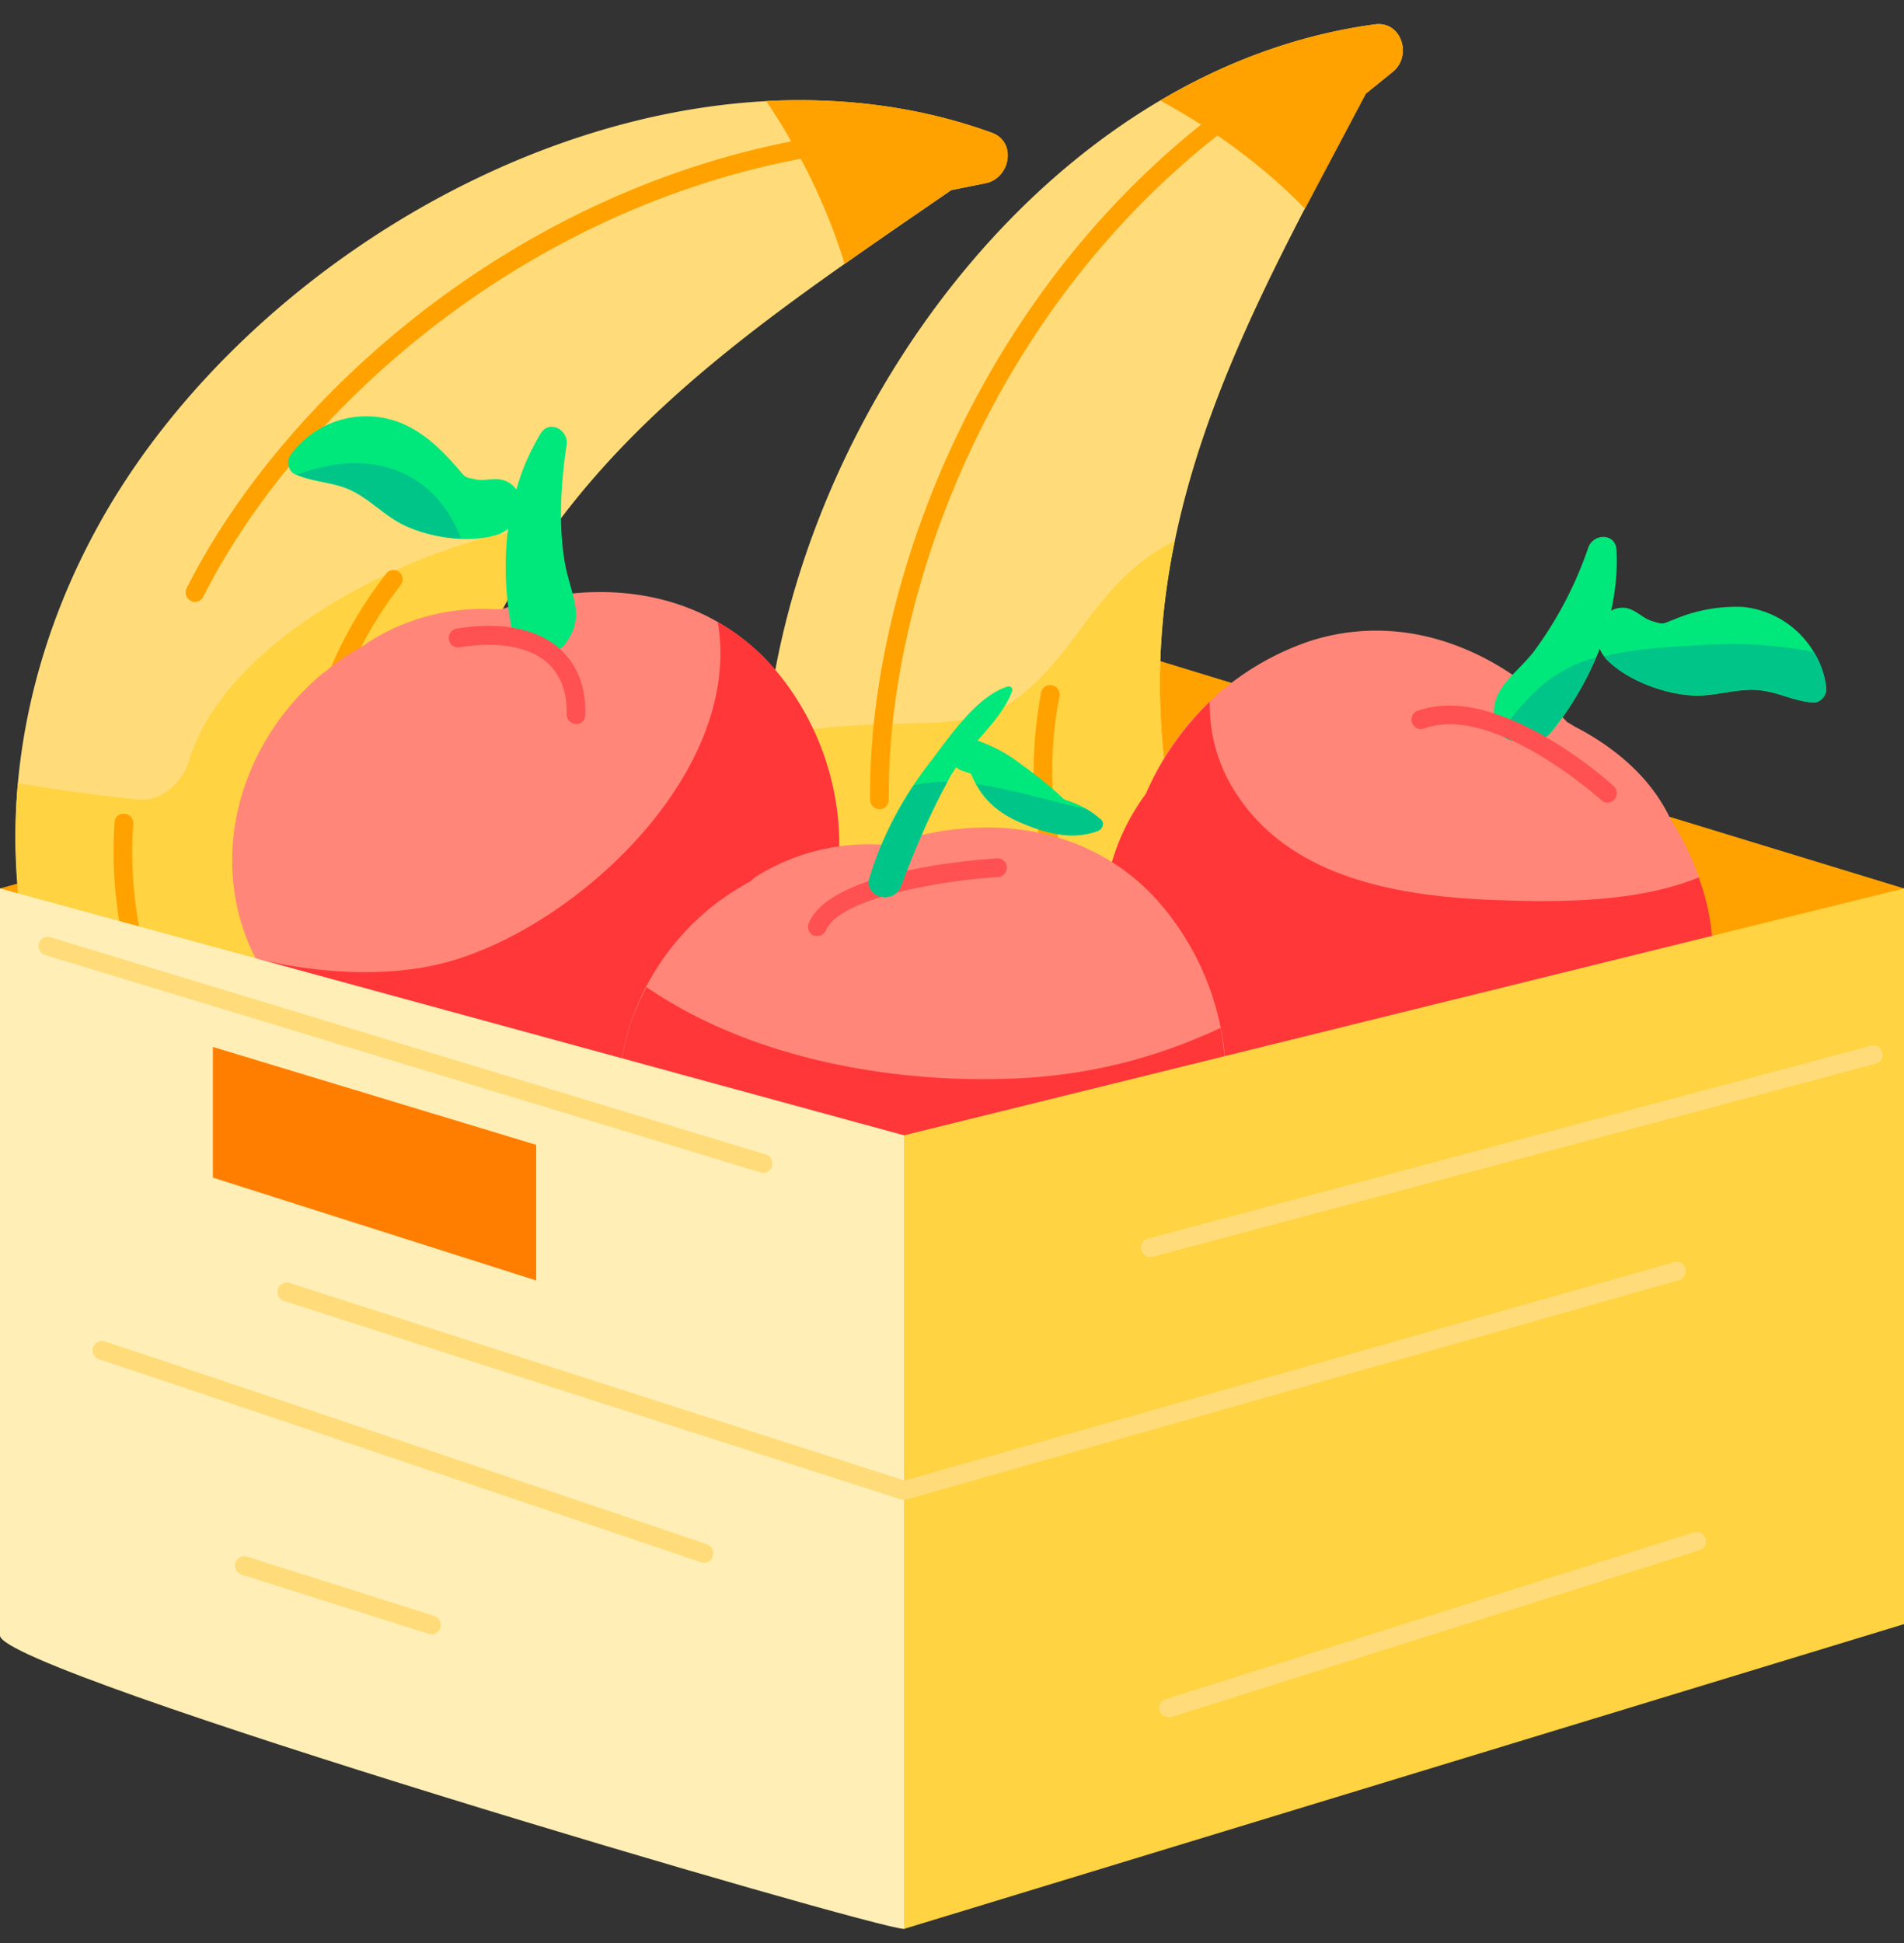 <svg xmlns="http://www.w3.org/2000/svg" xmlns:xlink="http://www.w3.org/1999/xlink" width="50" height="51" viewBox="0 0 50 51"><rect x="0" y="0" width="50" height="51" fill="#333333" stroke="none"/><defs><path id="nw8mc" d="M472.95 3577.78l28.05 6.84v-19.3l-23.83-7.28z"/><path id="nw8md" d="M451 3565.32v19.62l26.16-7.6v-19.3z"/><path id="nw8me" d="M493 3573.45c-2.71-.85-5.18-1.12-7.4-3.13a13.08 13.08 0 0 1-4-8.12c-.84-6.75 2.26-12.07 5.26-17.74l.71-.57c.52-.41.24-1.35-.47-1.25-9.15 1.24-15.97 11.45-16.07 20.2-.05 4.64 1.68 9.28 5.27 12.35 2.85 2.44 8.13 4.32 12.19 3.51a4.51 4.51 0 0 0 3.99-1.45c.13-.03.27-.04.4-.08 1.62-.4 1.73-3.22.12-3.72"/><path id="nw8mf" d="M493 3573.46c-2.71-.85-5.18-1.12-7.4-3.13a13.08 13.08 0 0 1-4-8.12 18.2 18.2 0 0 1 .25-6.01c-2.05 1.02-2.48 2.85-4.1 4.1-.85.66-1.86.66-2.9.69-1.3.03-2.56.09-3.74.36-.04.5-.07 1-.08 1.5-.05 4.64 1.68 9.28 5.27 12.35 2.85 2.44 8.13 4.32 12.19 3.5a4.51 4.51 0 0 0 3.99-1.44l.4-.08c1.62-.4 1.73-3.22.12-3.72"/><path id="nw8mg" d="M485.27 3547.48l1.6-3.02.7-.57c.52-.41.25-1.35-.47-1.25-2 .27-3.9.97-5.63 2 1.33.72 2.7 1.7 3.8 2.84"/><path id="nw8mh" d="M474.1 3563.24a.25.25 0 0 1-.25-.24c-.06-5.54 2.77-13.3 9.22-18.14.1-.08.27-.06.35.05.08.1.06.26-.05.34-6.32 4.74-9.08 12.33-9.03 17.74 0 .14-.1.25-.24.25z"/><path id="nw8mi" d="M489.31 3577.28c-7.98 0-12.6-4-14.3-7.95a.25.25 0 1 1 .45-.2c1.75 4.06 6.72 8.18 15.48 7.6.16-.02.25.1.26.23.01.14-.1.25-.23.26-.56.04-1.12.06-1.66.06"/><path id="nw8mj" d="M491.32 3575h-.03c-4.37-.57-8.57-2.97-10.96-6.24a10.85 10.85 0 0 1-2-8.52.25.25 0 1 1 .48.09c-.53 2.88.14 5.7 1.92 8.14 2.31 3.17 6.38 5.49 10.62 6.04.14.02.23.14.21.27a.25.25 0 0 1-.24.22"/><path id="nw8mk" d="M468.07 3575.54c-2.02-2-4.08-3.38-5.12-6.18a13.08 13.08 0 0 1 .2-9.05c2.35-6.38 7.56-9.68 12.83-13.32l.9-.18c.65-.13.83-1.09.15-1.33-8.69-3.12-19.44 2.8-23.56 10.52-2.2 4.1-2.8 9.01-1.03 13.39 1.4 3.48 5.23 7.59 9.2 8.73a4.51 4.51 0 0 0 4.22.55c.13.04.25.09.39.12 1.62.4 3.01-2.06 1.82-3.25"/><path id="nw8ml" d="M462.95 3569.36a13.08 13.08 0 0 1 .2-9.05 18 18 0 0 1 2.43-4.49c-.62.04-1.27.14-1.93.32-2.81.78-6.82 2.91-7.71 5.89-.16.51-.69 1-1.27.96-1.07-.1-2.13-.26-3.2-.43-.2 2.3.09 4.63.97 6.83 1.4 3.48 5.23 7.58 9.2 8.73a4.52 4.52 0 0 0 4.22.55c.13.04.25.09.39.12 1.61.4 3.01-2.06 1.82-3.25-2.02-2-4.08-3.38-5.12-6.18"/><path id="nw8mm" d="M473.18 3548.93c.92-.65 1.86-1.3 2.8-1.94l.9-.18c.65-.13.84-1.09.16-1.33-1.9-.69-3.91-.93-5.92-.83.85 1.26 1.6 2.76 2.06 4.28"/><path id="nw8mn" d="M456.12 3557.8c-.04 0-.08-.01-.11-.03a.25.25 0 0 1-.11-.33c2.5-4.95 8.58-10.53 16.54-11.85.14-.02.26.07.28.2a.25.25 0 0 1-.2.29c-7.79 1.29-13.74 6.75-16.18 11.58a.25.25 0 0 1-.22.14"/><path id="nw8mo" d="M464.64 3577.97c-.04 0-.07 0-.1-.02-8.27-3.62-10.86-9.8-10.53-14.36 0-.14.1-.24.26-.23.14.01.24.13.23.27-.32 4.4 2.2 10.35 10.24 13.87.12.05.18.2.12.32a.25.25 0 0 1-.22.15"/><path id="nw8mp" d="M465.98 3576.17a.24.24 0 0 1-.14-.05c-3.61-2.51-6.24-6.57-6.85-10.59-.48-3.12.27-6.05 2.15-8.47.08-.11.24-.13.34-.05.1.08.13.24.04.35a10.37 10.37 0 0 0-2.04 8.1c.6 3.88 3.14 7.82 6.64 10.26a.25.25 0 0 1-.14.45"/><path id="nw8mq" d="M495.46 3564.62a6.87 6.87 0 0 0-.58-1.1l-.06-.12c-.5-1-1.4-1.78-2.47-2.33a10.3 10.3 0 0 0-.2-.12c-1.7-1.85-4.2-2.93-6.73-2.13a7.15 7.15 0 0 0-4.33 4.02 5.73 5.73 0 0 0-.53 5.95c.12.59.48 1.07.97 1.4.34.38.72.72 1.13 1.03 2 1.9 5 2.67 7.57 2.02a7.04 7.04 0 0 0 3.35-1.22c2.32-1.69 2.94-4.81 1.88-7.4"/><path id="nw8mr" d="M490.44 3565.63c-2.6-.08-5.66-.53-7.1-3a4.2 4.2 0 0 1-.57-2.21 7.64 7.64 0 0 0-1.68 2.42 5.73 5.73 0 0 0-.53 5.95c.12.59.48 1.08.97 1.41.34.37.72.71 1.13 1.02 2 1.9 5 2.67 7.57 2.03a7.06 7.06 0 0 0 3.35-1.22 6.15 6.15 0 0 0 2.03-7c-1.6.66-3.68.65-5.17.6"/><path id="nw8ms" d="M498.96 3560.08a2.45 2.45 0 0 0-2.2-2.15 4.18 4.18 0 0 0-1.8.33c-.32.12-.26.14-.58.04-.24-.07-.4-.28-.67-.34a.61.61 0 0 0-.4.07c.11-.51.17-1.04.14-1.59-.02-.45-.6-.45-.74-.07a10 10 0 0 1-1.46 2.77c-.54.66-1.15.95-1 1.87.04.2.27.4.46.43l.18.03c.28.05.65 0 .85-.25a8.4 8.4 0 0 0 1.27-2.19c.04.1.1.18.16.26.55.58 1.6.96 2.39.97.49 0 .98-.16 1.47-.15.57 0 1.02.29 1.58.33.19.02.36-.19.35-.36"/><path id="nw8mt" d="M492.86 3559.27c-1.2.34-1.83 1.1-2.47 1.97.09.1.2.17.32.2.06 0 .12.01.17.03.3.05.66 0 .85-.26.49-.6.89-1.26 1.18-1.95l-.05.01"/><path id="nw8mu" d="M495.92 3558.92c-.9.05-1.9.09-2.79.3l.04.06c.54.58 1.6.96 2.39.97.49 0 .97-.15 1.47-.15.57 0 1.02.3 1.58.34.19.01.36-.2.35-.37a2.16 2.16 0 0 0-.33-.96c-.87-.16-1.75-.24-2.71-.19"/><path id="nw8mv" d="M493.22 3563.07a.24.24 0 0 1-.16-.06c-.03-.03-2.8-2.52-4.63-1.9a.25.25 0 1 1-.15-.47c2.1-.7 4.99 1.89 5.1 2a.25.25 0 0 1-.16.43"/><path id="nw8mw" d="M459.53 3559.64c.32-.27.67-.5 1.03-.7l.11-.08a5.57 5.57 0 0 1 3.28-.87h.23c2.39-.83 5.1-.58 6.94 1.33a7.15 7.15 0 0 1 1.89 5.6 5.73 5.73 0 0 1-2.38 5.48c-.38.46-.93.71-1.52.77-.47.17-.97.29-1.48.37a8.36 8.36 0 0 1-7.62-1.84 7.05 7.05 0 0 1-2.36-2.67c-1.24-2.59-.3-5.63 1.88-7.4"/><path id="nw8mx" d="M473 3564.91a7.15 7.15 0 0 0-1.88-5.6c-.39-.4-.81-.72-1.27-.98.67 3.95-3.72 8.01-7.13 8.93-1.41.38-3.24.33-5-.1.5.98 1.3 1.84 2.29 2.54a8.36 8.36 0 0 0 7.62 1.83c.5-.08 1-.2 1.48-.36a2.26 2.26 0 0 0 1.52-.78 5.73 5.73 0 0 0 2.37-5.48"/><path id="nw8my" d="M458.62 3553.96a2.45 2.45 0 0 1 2.95-.84c.58.25 1.02.68 1.43 1.15.23.26.17.25.48.31.25.06.49-.06.76.03.13.04.24.13.32.24.14-.5.35-.99.63-1.46.23-.39.75-.11.69.29-.15 1-.22 2.13-.04 3.13.16.84.56 1.39-.02 2.12-.13.17-.42.23-.6.16l-.17-.05c-.28-.1-.57-.32-.63-.63a8.4 8.4 0 0 1-.08-2.53.85.85 0 0 1-.26.15c-.76.25-1.86.08-2.56-.29-.44-.23-.78-.6-1.22-.83-.5-.27-1.04-.23-1.55-.46-.18-.08-.23-.34-.13-.49"/><path id="nw8mz" d="M458.8 3554.46c.5.21 1.02.19 1.5.45.44.23.8.6 1.23.83.43.23 1.02.38 1.58.4-.72-1.86-2.45-2.39-4.31-1.68"/><path id="nw8mA" d="M466.12 3561a.25.25 0 0 1-.24-.25c.02-.58-.16-1.04-.51-1.36-.49-.42-1.3-.56-2.3-.4a.24.24 0 0 1-.28-.2.25.25 0 0 1 .2-.29c1.17-.19 2.1 0 2.7.52.47.42.7 1.02.68 1.75 0 .13-.11.24-.25.24"/><path id="nw8mB" d="M487.08 3574.8c-1.05-.16-2.05-.24-3.03-.35.43 2.15.4 4.5-.12 6.67a4.8 4.8 0 0 0 3.26-2.16l.41-.15c1.67-.71 1.29-3.76-.52-4.02"/><path id="nw8mC" d="M469.68 3565.81c.32-.26.67-.48 1.03-.68l.11-.1a5.57 5.57 0 0 1 3.28-.86h.23c2.39-.83 5.1-.58 6.94 1.33a7.15 7.15 0 0 1 1.89 5.6 5.74 5.74 0 0 1-2.38 5.48c-.38.46-.93.71-1.52.77a7.9 7.9 0 0 1-1.48.36 8.36 8.36 0 0 1-7.62-1.83 7.05 7.05 0 0 1-2.36-2.67c-1.24-2.59-.3-5.64 1.88-7.4"/><path id="nw8mD" d="M483.05 3568.98a13.9 13.9 0 0 1-5.45 1.33c-3.2.13-6.9-.53-9.62-2.4a5.9 5.9 0 0 0-.17 5.31 7.06 7.06 0 0 0 2.36 2.67 8.36 8.36 0 0 0 7.62 1.83c.51-.07 1-.2 1.48-.36a2.26 2.26 0 0 0 1.52-.77 5.74 5.74 0 0 0 2.37-5.48c.06-.72.02-1.43-.11-2.13"/><path id="nw8mE" d="M472.47 3566.57l-.1-.01a.25.25 0 0 1-.13-.33c.58-1.4 4.5-1.67 4.94-1.7.13-.02.25.1.26.23 0 .14-.1.26-.23.26-1.56.1-4.17.56-4.52 1.4a.25.25 0 0 1-.22.15"/><path id="nw8ma" d="M451 3565.32h24.07v27.31H451z"/><path id="nw8mG" d="M451 3584.94v-19.62l23.74 6.48s.75 20.83 0 20.83c-.76 0-23.74-6.74-23.74-7.7"/><path id="nw8mb" d="M474.74 3565.32H501v27.31h-26.26z"/><path id="nw8mI" d="M474.74 3571.8v20.83l26.26-8v-19.31z"/><path id="nw8mJ" d="M479.9 3563.51c-.28-.27-.61-.41-.96-.53-.34-.33-.71-.62-1.1-.9a4 4 0 0 0-1.17-.64c.36-.41.73-.82.91-1.3.03-.07-.05-.14-.12-.12-.85.27-1.57 1.39-2.1 2.07-.68.89-1.2 1.87-1.52 2.94-.16.54.63.73.82.23.38-1.01.8-2 1.33-2.94l.12-.18.1.07.29.1c.25.61.62.98 1.27 1.26.66.29 1.36.5 2.06.24.12-.05.18-.2.08-.3"/><path id="nw8mK" d="M479.53 3563.24c-.95-.21-1.95-.53-2.89-.66.25.45.59.76 1.13 1 .66.28 1.37.49 2.06.23.12-.04.19-.2.08-.3-.12-.1-.25-.2-.38-.27"/><path id="nw8mL" d="M475 3562.61c-.5.75-.9 1.55-1.16 2.42-.16.53.63.73.82.23.35-.94.74-1.86 1.22-2.74-.3 0-.6.02-.89.1"/><path id="nw8mM" d="M456.59 3569.48l8.49 2.57v3.56l-8.49-2.7z"/><path id="nw8mN" d="M471.03 3572.79c-.02 0-.04 0-.07-.02l-18.77-5.7a.25.25 0 0 1-.17-.3c.04-.14.18-.2.3-.17l18.78 5.7a.25.25 0 0 1-.07.49"/><path id="nw8mO" d="M469.5 3583.02l-.08-.01c-.14-.05-13.74-4.65-15.82-5.33a.25.25 0 0 1-.16-.3c.04-.14.18-.21.31-.17 2.09.68 15.7 5.28 15.83 5.33a.25.25 0 0 1-.08.48"/><path id="nw8mP" d="M474.74 3581.37l-.07-.01-16.17-5.2a.25.25 0 1 1 .15-.47l16.1 5.17 20.21-5.73c.14-.04.27.04.3.17a.25.25 0 0 1-.16.3l-20.3 5.76h-.06"/><path id="nw8mQ" d="M481.2 3575c-.1 0-.2-.08-.23-.19a.25.25 0 0 1 .17-.3l18.99-5.06c.13-.04.27.04.3.17a.24.24 0 0 1-.17.3l-18.99 5.07h-.06"/><path id="nw8mR" d="M481.69 3587.08c-.1 0-.2-.07-.24-.17a.25.25 0 0 1 .16-.31l13.87-4.38c.13-.04.27.03.31.16a.25.25 0 0 1-.16.31l-13.87 4.38a.23.23 0 0 1-.07.01"/><path id="nw8mS" d="M462.35 3584.9l-.08-.01-4.93-1.56a.25.25 0 0 1-.16-.3c.04-.14.18-.21.31-.17l4.93 1.56a.25.25 0 0 1-.07.48"/><clipPath id="nw8mF"><use xlink:href="#nw8ma"/></clipPath><clipPath id="nw8mH"><use xlink:href="#nw8mb"/></clipPath></defs><g><g transform="translate(-451 -3542)"><g><use fill="#ffa200" xlink:href="#nw8mc"/></g><g><use fill="#ffa200" xlink:href="#nw8md"/></g><g><g><use fill="#ffdc79" xlink:href="#nw8me"/></g><g><use fill="#ffd341" xlink:href="#nw8mf"/></g><g><use fill="#ffa200" xlink:href="#nw8mg"/></g><g><use fill="#ffa200" xlink:href="#nw8mh"/></g><g><use fill="#0074ef" xlink:href="#nw8mi"/></g><g><use fill="#ffa200" xlink:href="#nw8mj"/></g><g><use fill="#ffdc79" xlink:href="#nw8mk"/></g><g><use fill="#ffd341" xlink:href="#nw8ml"/></g><g><use fill="#ffa200" xlink:href="#nw8mm"/></g><g><use fill="#ffa200" xlink:href="#nw8mn"/></g><g><use fill="#ffa200" xlink:href="#nw8mo"/></g><g><use fill="#ffa200" xlink:href="#nw8mp"/></g><g><use fill="#ff8678" xlink:href="#nw8mq"/></g><g><use fill="#ff3738" xlink:href="#nw8mr"/></g><g><use fill="#00e87b" xlink:href="#nw8ms"/></g><g><use fill="#00c588" xlink:href="#nw8mt"/></g><g><use fill="#00c588" xlink:href="#nw8mu"/></g><g><use fill="#ff5151" xlink:href="#nw8mv"/></g><g><use fill="#ff8678" xlink:href="#nw8mw"/></g><g><use fill="#ff3738" xlink:href="#nw8mx"/></g><g><use fill="#00e87b" xlink:href="#nw8my"/></g><g><use fill="#00c588" xlink:href="#nw8mz"/></g><g><use fill="#ff5151" xlink:href="#nw8mA"/></g><g><use fill="#0074ef" xlink:href="#nw8mB"/></g><g><use fill="#ff8678" xlink:href="#nw8mC"/></g><g><use fill="#ff3738" xlink:href="#nw8mD"/></g><g><use fill="#ff5151" xlink:href="#nw8mE"/></g><g><g/><g clip-path="url(#nw8mF)"><use fill="#ffeeb5" xlink:href="#nw8mG"/></g></g><g><g/><g clip-path="url(#nw8mH)"><use fill="#ffd341" xlink:href="#nw8mI"/></g></g><g><use fill="#00e87b" xlink:href="#nw8mJ"/></g><g><use fill="#00c588" xlink:href="#nw8mK"/></g><g><use fill="#00c588" xlink:href="#nw8mL"/></g><g><use fill="#ff7e00" xlink:href="#nw8mM"/></g><g><use fill="#ffdc79" xlink:href="#nw8mN"/></g><g><use fill="#ffdc79" xlink:href="#nw8mO"/></g><g><use fill="#ffdc79" xlink:href="#nw8mP"/></g><g><use fill="#ffdc79" xlink:href="#nw8mQ"/></g><g><use fill="#ffdc79" xlink:href="#nw8mR"/></g><g><use fill="#ffdc79" xlink:href="#nw8mS"/></g></g></g></g></svg>